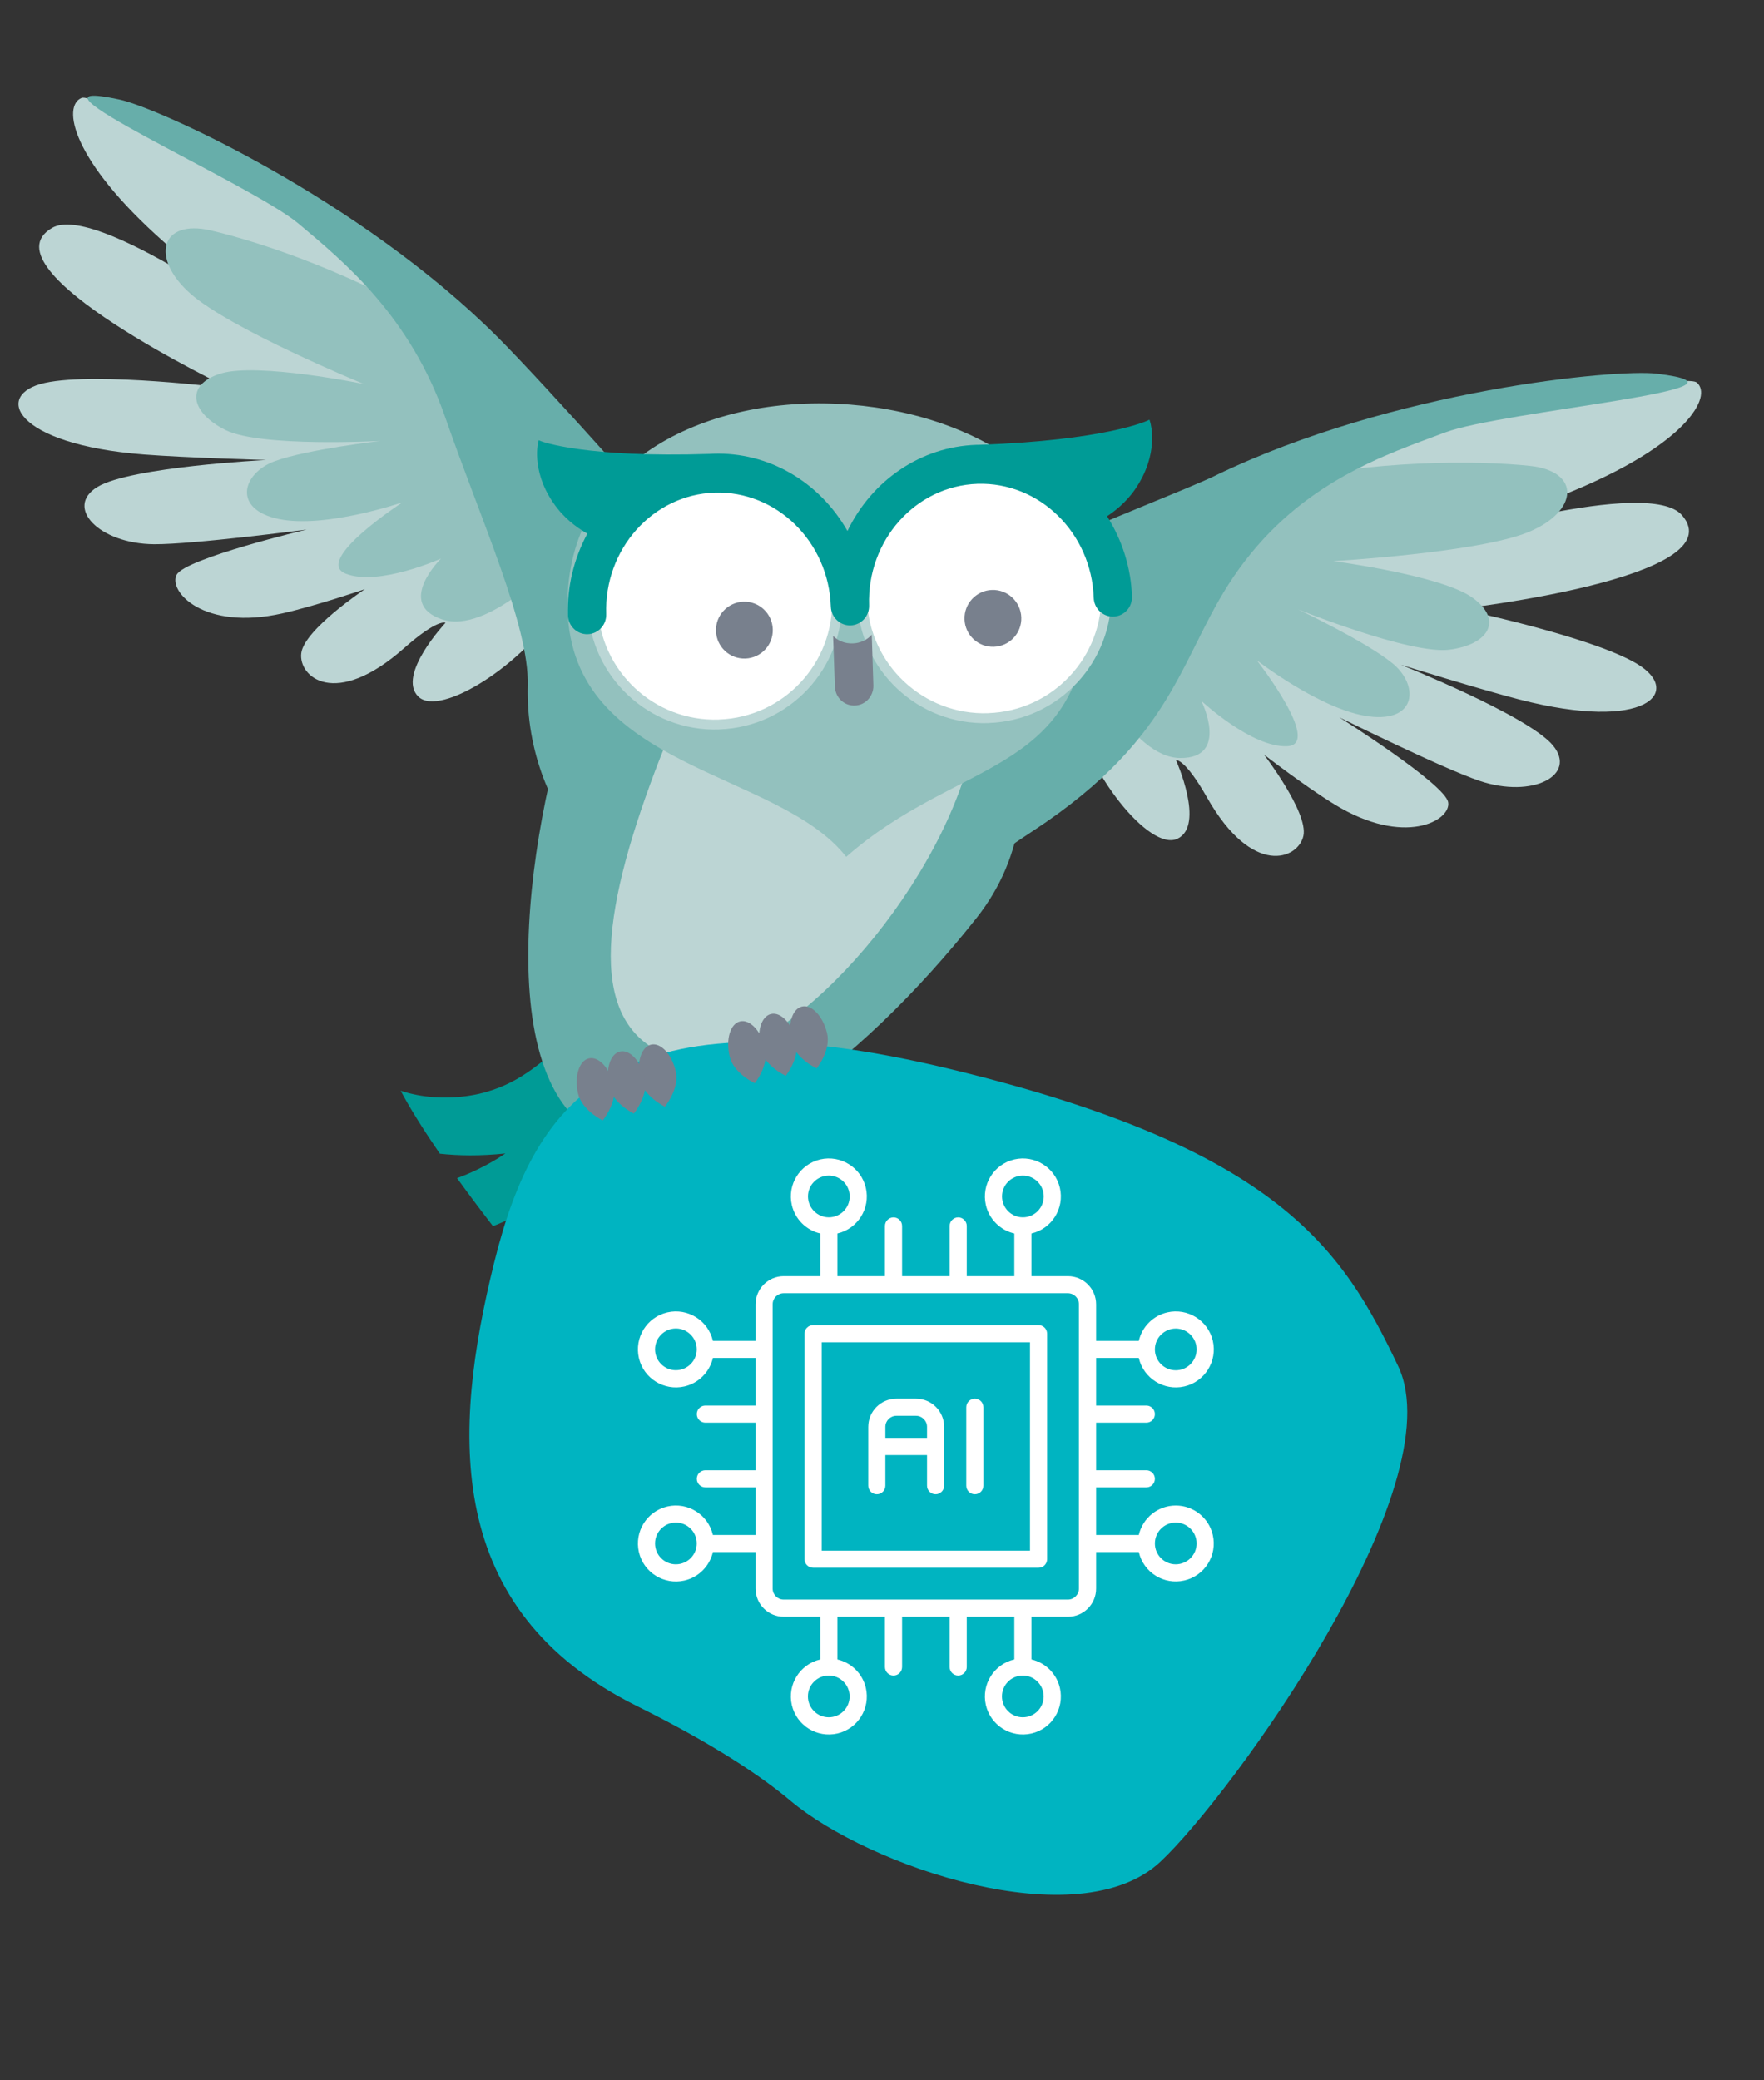 <?xml version="1.0" encoding="UTF-8"?><svg id="Ebene_1" xmlns="http://www.w3.org/2000/svg" viewBox="0 0 292.64 344.97"><rect x="0" y="0" width="292.64" height="344.97" fill="#333333" stroke="none"/><defs><style>.cls-1{fill:none;stroke:#bad6d5;stroke-miterlimit:10;stroke-width:1.64px;}.cls-2{fill:#00b4c1;}.cls-3{fill:#67aeaa;}.cls-4{fill:#fff;}.cls-5{fill:#009b96;}.cls-6{fill:#bcd5d4;}.cls-7{fill:#93c1be;}.cls-8{fill:#78808d;}</style></defs><path class="cls-5" d="m97.42,174.65c-5.59,3.32-8.42,1.17-7.23,12.59.5,4.81.34,18.98.59,21.86,2.83.64,6.19,1.36,9.74,2.04-.44-4.85.32-8.99.32-8.99,1.36,3.96,2.93,7.2,4.56,9.87,4.33.73,8.61,1.29,12.21,1.48-5.31-5.68-6.17-12.77-6.17-12.77-2.06-12.61,7.73-18.87-1.95-29.85-18.42-20.89-8.25,11.6-12.06,3.78"/><path class="cls-5" d="m110.2,182.79c-.65,6.47,2.49,8.13-8.36,11.87-4.58,1.57-17.35,7.7-20.06,8.69-1.77-2.29-3.84-5.03-5.96-7.96,4.58-1.65,8.02-4.09,8.02-4.09-4.17.44-7.77.38-10.87.04-2.49-3.62-4.81-7.26-6.5-10.44,7.39,2.42,14.18.2,14.18.2,12.3-3.46,13.84-14.97,27.89-10.83,26.72,7.87-7.03,12.38,1.66,12.52"/><path class="cls-6" d="m162.05,121.17s13.87-32.73,36.78-39.97c22.91-7.24,80.02-20.02,82.67-17.75,2.65,2.27-1.66,10.24-20.94,18.14-19.28,7.9-21.94,8.12-21.94,8.12,0,0,34.9-10.67,40.42-4.26,8.95,10.38-36.93,15.54-36.93,15.54,0,0,21.91,4.55,29.51,9.13,7.59,4.58,1.63,11.36-19.6,5.88-6.78-1.75-19.62-5.75-19.62-5.75,0,0,21.09,8.42,25.21,13.36,4.12,4.94-3.34,8.85-12.12,5.91-6.18-2.07-23.3-10.55-23.3-10.55,0,0,17.57,11.06,18.06,14.1.49,3.04-7.31,7.41-18.84.35-4.97-3.04-11.72-8.27-11.72-8.27,0,0,7.37,9.6,6.54,13.47-.83,3.87-8.42,6.97-15.98-6.34-3.71-6.54-5.16-6.22-5.16-6.22,0,0,4.87,10.84.25,13.04-4.63,2.2-15.08-11.05-17.19-21.51-2.11-10.45-11.15.28-11.15.28,0,0-10.97,15.26-4.95,3.32"/><path class="cls-6" d="m106.43,109.33s-2.23-35.38-21.3-49.62C66.05,45.47,16.77,14.96,13.54,16.24c-3.23,1.29-1.81,10.2,13.65,23.89,15.46,13.69,17.88,14.76,17.88,14.76,0,0-29.18-21.35-36.45-17.08-11.8,6.91,29.48,26.6,29.48,26.6,0,0-22.02-2.79-30.64-.91-8.62,1.87-5.27,10.2,16.43,11.88,6.93.54,20.27.91,20.27.91,0,0-22.52,1.13-28,4.47-5.49,3.33.22,9.43,9.41,9.5,6.47.04,25.3-2.43,25.3-2.43,0,0-20.1,4.77-21.56,7.48-1.46,2.71,4.41,9.36,17.53,6.42,5.65-1.27,13.7-4.02,13.7-4.02,0,0-10.06,6.69-10.56,10.61-.5,3.92,5.6,9.3,17.05-.82,5.63-4.98,6.88-4.21,6.88-4.21,0,0-8.13,8.66-4.52,12.23,3.61,3.57,17.76-5.56,23.17-14.75,5.41-9.19,10.35,3.87,10.35,3.87,0,0,5.26,17.95,3.54,4.74"/><path class="cls-7" d="m92.69,92.66s-11.66,12.68-19.38,10.06c-7.72-2.62-.15-10.08-.15-10.08,0,0-10.38,4.66-15.81,2.5-5.44-2.16,9.42-11.83,9.42-11.83,0,0-12.77,4.39-20.53,2.77-7.76-1.62-6.05-7.61-.67-9.59,5.38-1.97,17.54-3.36,17.54-3.36,0,0-19.87,1.08-25.68-1.8-5.81-2.88-6.85-7.54-.78-9.39,6.07-1.85,23.68,1.74,23.68,1.74,0,0-22.03-9.05-28.73-14.97-6.71-5.92-4.98-12.42,3.37-10.49,8.35,1.94,24.49,7.3,40.08,16.99,15.59,9.68,25.32,29.79,17.64,37.44"/><path class="cls-3" d="m82.56,55.91c7.6,7.6,31.67,34.32,36.53,41.03,12.82,17.71-6.15,39.28-8.8,44.57-5.39,10.76-23.32-5.66-22.74-27.83.26-9.9-7.81-27.51-13.64-44.34-5.83-16.83-16.63-25.75-24.45-32.3C41.63,30.5.04,12.27,19.82,16.51c6.52,1.4,39.87,16.55,62.74,39.4"/><path class="cls-7" d="m180.68,109.89s6.9,15.79,15.13,15.83c8.23.04,3.49-9.48,3.49-9.48,0,0,8.35,7.79,14.24,7.52,5.9-.27-5.05-14.26-5.05-14.26,0,0,10.72,8.32,18.65,9.32,7.93,1,8.29-5.23,3.82-8.85-4.47-3.62-15.61-8.9-15.61-8.9,0,0,18.58,7.5,25.08,6.68,6.49-.82,9.03-4.89,3.86-8.62-5.17-3.73-23.15-6.07-23.15-6.07,0,0,24-1.38,32.36-4.79,8.36-3.41,8.87-10.12.27-11.01-8.6-.89-25.77-1.08-43.85,2.99-18.08,4.07-34.02,19.91-29.25,29.65"/><path class="cls-3" d="m201.72,78.83c-9.8,4.72-54.55,20.62-48.59,26.98,13.52,14.42-5.69,33.26-4.92,39.14,1.57,11.97,4.42,5.14,23.08-7.09,24.66-16.15,24.38-29.81,34.23-43.47,10.51-14.57,24.47-19,34.13-22.64,9.66-3.65,55.49-7.33,35.17-9.78-6.7-.81-43.63,2.65-73.1,16.85"/><path class="cls-3" d="m100.82,183.59c5.91,5.91,15.07,6.32,20.46.92,5.39-5.4,4.97-14.56-.94-20.46-5.91-5.91-15.07-6.32-20.46-.92-5.39,5.4-4.97,14.56.94,20.46"/><path class="cls-3" d="m97.56,187.16c-17.57-11.82-8.1-59.66.21-78.83,13.76-31.74,32.73-29.89,50.3-18.07,17.57,11.82,30.25,41.36,13.97,61.94-19.07,24.11-46.91,46.77-64.48,34.95"/><path class="cls-6" d="m111.09,175.17c-13.81-5.2-11.42-23.39-2.44-47.24,8.98-23.85,18.71-33.18,33.82-32.72,12.48.38,25.51,12.55,16.53,36.4-8.98,23.85-34.1,48.76-47.91,43.56"/><path class="cls-7" d="m140.38,142.1h0c-11.33-14.48-45.66-14.38-46.22-41.14-.48-22.64,19.94-34.35,42.65-34.05,22.71.3,45.69,12.62,43.92,35.18-2.1,26.73-21.89,23.76-40.35,40.02"/><path class="cls-4" d="m163.96,119.1c-11.19.38-20.56-8.39-20.94-19.58-.38-11.19,8.38-20.57,19.57-20.95,11.19-.38,20.56,8.39,20.94,19.58.38,11.19-8.39,20.57-19.57,20.94"/><path class="cls-1" d="m163.96,119.1c-11.19.38-20.56-8.39-20.94-19.58-.38-11.19,8.38-20.57,19.57-20.95,11.19-.38,20.56,8.39,20.94,19.58.38,11.19-8.39,20.57-19.57,20.94"/><path class="cls-4" d="m119.29,120.16c-11.19.38-20.56-8.39-20.94-19.58-.38-11.19,8.38-20.57,19.57-20.95,11.19-.38,20.56,8.39,20.94,19.58.38,11.19-8.39,20.57-19.57,20.94"/><path class="cls-1" d="m119.29,120.16c-11.19.38-20.56-8.39-20.94-19.58-.38-11.19,8.38-20.57,19.57-20.95,11.19-.38,20.56,8.39,20.94,19.58.38,11.19-8.39,20.57-19.57,20.94"/><path class="cls-8" d="m144.62,105.25l.27,8.5c0,1.77-1.35,3.2-3.08,3.26h-.01c-1.73.06-3.17-1.28-3.29-3.04l-.3-8.5c.79.8,1.96,1.29,3.26,1.24,1.29-.04,2.43-.61,3.16-1.46"/><path class="cls-5" d="m92.52,84.38c-4.44-5.6-3.31-10.69-3.26-10.9l.11-.47.44.18c.07.03,7.24,2.76,27.93,2.09.07,0,.47-.02.59-.03,9.1-.31,17.56,4.58,22.26,12.81,4.13-8.52,12.25-13.97,21.35-14.28.12,0,.49-.01.55-.01,20.72-.72,27.71-3.94,27.78-3.97l.42-.2.14.46c.06.21,1.53,5.21-2.53,11.1-1.53,2.24-3.56,3.75-4.64,4.46,2.55,4.03,3.97,8.62,4.13,13.31.06,1.78-1.31,3.27-3.07,3.33-1.75.06-3.22-1.34-3.28-3.12-.36-10.77-9.02-19.24-19.29-18.9-10.27.35-18.33,9.39-17.97,20.15.06,1.78-1.31,3.27-3.07,3.33-1.75.06-3.22-1.34-3.28-3.12-.36-10.77-9.02-19.24-19.29-18.9-10.27.35-18.33,9.39-17.97,20.15.06,1.78-1.31,3.27-3.07,3.33-1.75.06-3.22-1.34-3.28-3.12-.16-4.68.96-9.36,3.22-13.56-1.12-.63-3.23-1.99-4.93-4.14"/><path class="cls-8" d="m164.88,107.27c2.6-.09,4.64-2.26,4.55-4.87-.09-2.6-2.26-4.65-4.87-4.56-2.6.09-4.64,2.27-4.55,4.88.09,2.6,2.26,4.64,4.87,4.55"/><path class="cls-8" d="m123.65,109.22c2.6-.09,4.64-2.26,4.55-4.87-.09-2.6-2.26-4.65-4.87-4.56-2.6.09-4.64,2.27-4.55,4.88.09,2.6,2.26,4.64,4.87,4.55"/><path class="cls-2" d="m192.5,308.77c-13.59,12.72-48.43.76-61.34-10.1-4.86-4.09-12.74-9.39-25.53-15.74-32.26-16.02-30.55-45.6-23.65-73.52,6.9-27.93,21.06-45.3,75.78-32.08,54.71,13.23,65.08,30.11,74.18,49.23,9.44,19.84-27.64,71.17-39.43,82.2Z"/><path class="cls-8" d="m110.3,183.54s-3.47-1.65-4.1-4.49c-.63-2.84.19-5.44,1.82-5.8,1.63-.36,3.47,1.65,4.1,4.49.63,2.84-1.82,5.8-1.82,5.8"/><path class="cls-8" d="m105.15,184.68s-3.47-1.65-4.1-4.49c-.63-2.84.19-5.44,1.82-5.8,1.63-.36,3.47,1.65,4.1,4.49.63,2.84-1.82,5.8-1.82,5.8"/><path class="cls-8" d="m99.99,185.82s-3.47-1.65-4.1-4.49c-.63-2.84.19-5.44,1.82-5.8s3.47,1.65,4.1,4.49c.63,2.84-1.82,5.8-1.82,5.8"/><path class="cls-8" d="m135.48,177.19s-3.5-1.59-4.17-4.42c-.68-2.83.09-5.44,1.72-5.83,1.63-.39,3.5,1.59,4.18,4.42.68,2.83-1.72,5.83-1.72,5.83"/><path class="cls-8" d="m130.35,178.42s-3.5-1.59-4.17-4.42c-.68-2.83.09-5.44,1.72-5.83,1.63-.39,3.5,1.59,4.17,4.42.68,2.83-1.72,5.83-1.72,5.83"/><path class="cls-8" d="m125.22,179.65s-3.5-1.59-4.17-4.42c-.68-2.83.09-5.44,1.72-5.83,1.63-.39,3.5,1.59,4.17,4.42.68,2.83-1.72,5.83-1.72,5.83"/><path class="cls-4" d="m195.05,249.69c-2.93,0-5.47,2.03-6.13,4.88h-7.08v-7.89h8.33c.79,0,1.42-.64,1.42-1.42s-.64-1.42-1.42-1.42h-8.33v-7.89h8.33c.79,0,1.42-.64,1.42-1.42s-.64-1.42-1.42-1.42h-8.33v-7.89h7.08c.79,3.39,4.17,5.5,7.56,4.72,3.39-.79,5.5-4.17,4.72-7.56s-4.17-5.5-7.56-4.72c-2.34.54-4.17,2.37-4.72,4.72h-7.08v-6.06c0-2.58-2.09-4.67-4.67-4.67h-6.06v-7.08c3.39-.79,5.5-4.17,4.72-7.56-.79-3.39-4.17-5.5-7.56-4.72-3.39.79-5.5,4.17-4.72,7.56.54,2.34,2.37,4.17,4.72,4.72v7.08h-7.89v-8.33c0-.79-.64-1.42-1.42-1.42s-1.42.64-1.42,1.42v8.33h-7.89v-8.33c0-.79-.64-1.42-1.42-1.42s-1.42.64-1.42,1.42v8.33h-7.89v-7.08c3.39-.79,5.5-4.17,4.72-7.56s-4.17-5.5-7.56-4.72c-3.39.79-5.5,4.17-4.72,7.56.54,2.34,2.37,4.17,4.72,4.72v7.08h-6.06c-2.58,0-4.67,2.09-4.67,4.67v6.06h-7.08c-.79-3.39-4.17-5.5-7.56-4.72s-5.5,4.17-4.72,7.56,4.17,5.5,7.56,4.72c2.34-.54,4.17-2.37,4.72-4.72h7.08s0,7.89,0,7.89h-8.33c-.79,0-1.42.64-1.42,1.42s.64,1.42,1.42,1.42h8.33s0,7.89,0,7.89h-8.33c-.79,0-1.42.64-1.42,1.42s.64,1.42,1.42,1.42h8.33v7.89h-7.08c-.79-3.39-4.17-5.5-7.56-4.72-3.39.79-5.5,4.17-4.72,7.56s4.17,5.5,7.56,4.72c2.34-.54,4.17-2.37,4.72-4.72h7.08v6.06c0,2.58,2.09,4.67,4.67,4.67h6.06v7.08c-3.39.79-5.5,4.17-4.72,7.56.79,3.39,4.17,5.5,7.56,4.72s5.5-4.17,4.72-7.56c-.54-2.34-2.37-4.17-4.72-4.72v-7.08h7.89v8.33c0,.79.64,1.42,1.42,1.42s1.42-.64,1.42-1.42v-8.33h7.89v8.33c0,.79.64,1.42,1.42,1.42s1.42-.64,1.42-1.42v-8.33h7.89v7.08c-3.39.79-5.5,4.17-4.72,7.56.79,3.39,4.17,5.5,7.56,4.72s5.5-4.17,4.72-7.56c-.54-2.34-2.37-4.17-4.72-4.72v-7.08h6.06c2.58,0,4.67-2.09,4.67-4.67v-6.06h7.08c.79,3.39,4.17,5.5,7.56,4.71,3.39-.79,5.5-4.17,4.71-7.56-.66-2.85-3.21-4.87-6.14-4.87Zm0-29.35c1.91,0,3.46,1.55,3.46,3.46s-1.55,3.46-3.46,3.46-3.46-1.55-3.46-3.46c0-1.91,1.55-3.45,3.46-3.46h0Zm-28.82-21.91c0-1.91,1.55-3.46,3.46-3.46s3.46,1.55,3.46,3.46-1.55,3.46-3.46,3.46c-1.91,0-3.45-1.55-3.46-3.46Zm-32.19,0c0-1.91,1.55-3.46,3.46-3.46s3.46,1.55,3.46,3.46-1.55,3.46-3.46,3.46c-1.91,0-3.45-1.55-3.46-3.46h0Zm-21.91,28.82c-1.91,0-3.46-1.55-3.46-3.46s1.55-3.46,3.46-3.46,3.46,1.55,3.46,3.46h0c0,1.91-1.55,3.45-3.46,3.46Zm0,32.19c-1.91,0-3.46-1.55-3.46-3.46s1.55-3.46,3.46-3.46,3.46,1.55,3.46,3.46h0c0,1.91-1.55,3.45-3.46,3.46Zm28.82,21.91c0,1.91-1.55,3.46-3.46,3.46s-3.46-1.55-3.46-3.46,1.55-3.46,3.46-3.46h0c1.91,0,3.45,1.55,3.46,3.46Zm32.19,0c0,1.91-1.55,3.46-3.46,3.46s-3.46-1.55-3.46-3.46,1.55-3.46,3.46-3.46h0c1.91,0,3.45,1.55,3.46,3.46Zm5.85-17.89c0,1.01-.82,1.83-1.83,1.83h-47.15c-1.01,0-1.83-.82-1.83-1.83v-47.15c0-1.01.82-1.83,1.83-1.83h47.15c1.01,0,1.83.82,1.83,1.83v47.15Zm16.06-4.02c-1.91,0-3.46-1.55-3.46-3.46s1.55-3.46,3.46-3.46,3.46,1.55,3.46,3.46h0c0,1.91-1.55,3.45-3.46,3.46Z"/><path class="cls-4" d="m172.29,219.77h-37.4c-.79,0-1.42.64-1.42,1.42v37.4c0,.79.64,1.42,1.42,1.42h37.4c.79,0,1.42-.64,1.42-1.42v-37.4c0-.79-.64-1.42-1.42-1.42Zm-1.42,37.4h-34.55v-34.55h34.55v34.55Z"/><path class="cls-4" d="m145.46,247.82c.79,0,1.42-.64,1.42-1.42v-5.08h6.91v5.08c0,.79.64,1.42,1.42,1.42s1.42-.64,1.42-1.42v-9.76c0-2.58-2.09-4.67-4.67-4.67h-3.25c-2.58,0-4.67,2.09-4.67,4.67v9.76c0,.79.64,1.42,1.42,1.42Zm3.25-13.01h3.25c1.01,0,1.83.82,1.83,1.83v1.83h-6.91v-1.83c0-1.01.82-1.83,1.83-1.83Z"/><path class="cls-4" d="m161.72,247.82c.79,0,1.42-.64,1.42-1.42v-13.01c0-.79-.64-1.42-1.42-1.42s-1.42.64-1.42,1.42h0v13.01c0,.79.64,1.42,1.42,1.42Z"/></svg>
